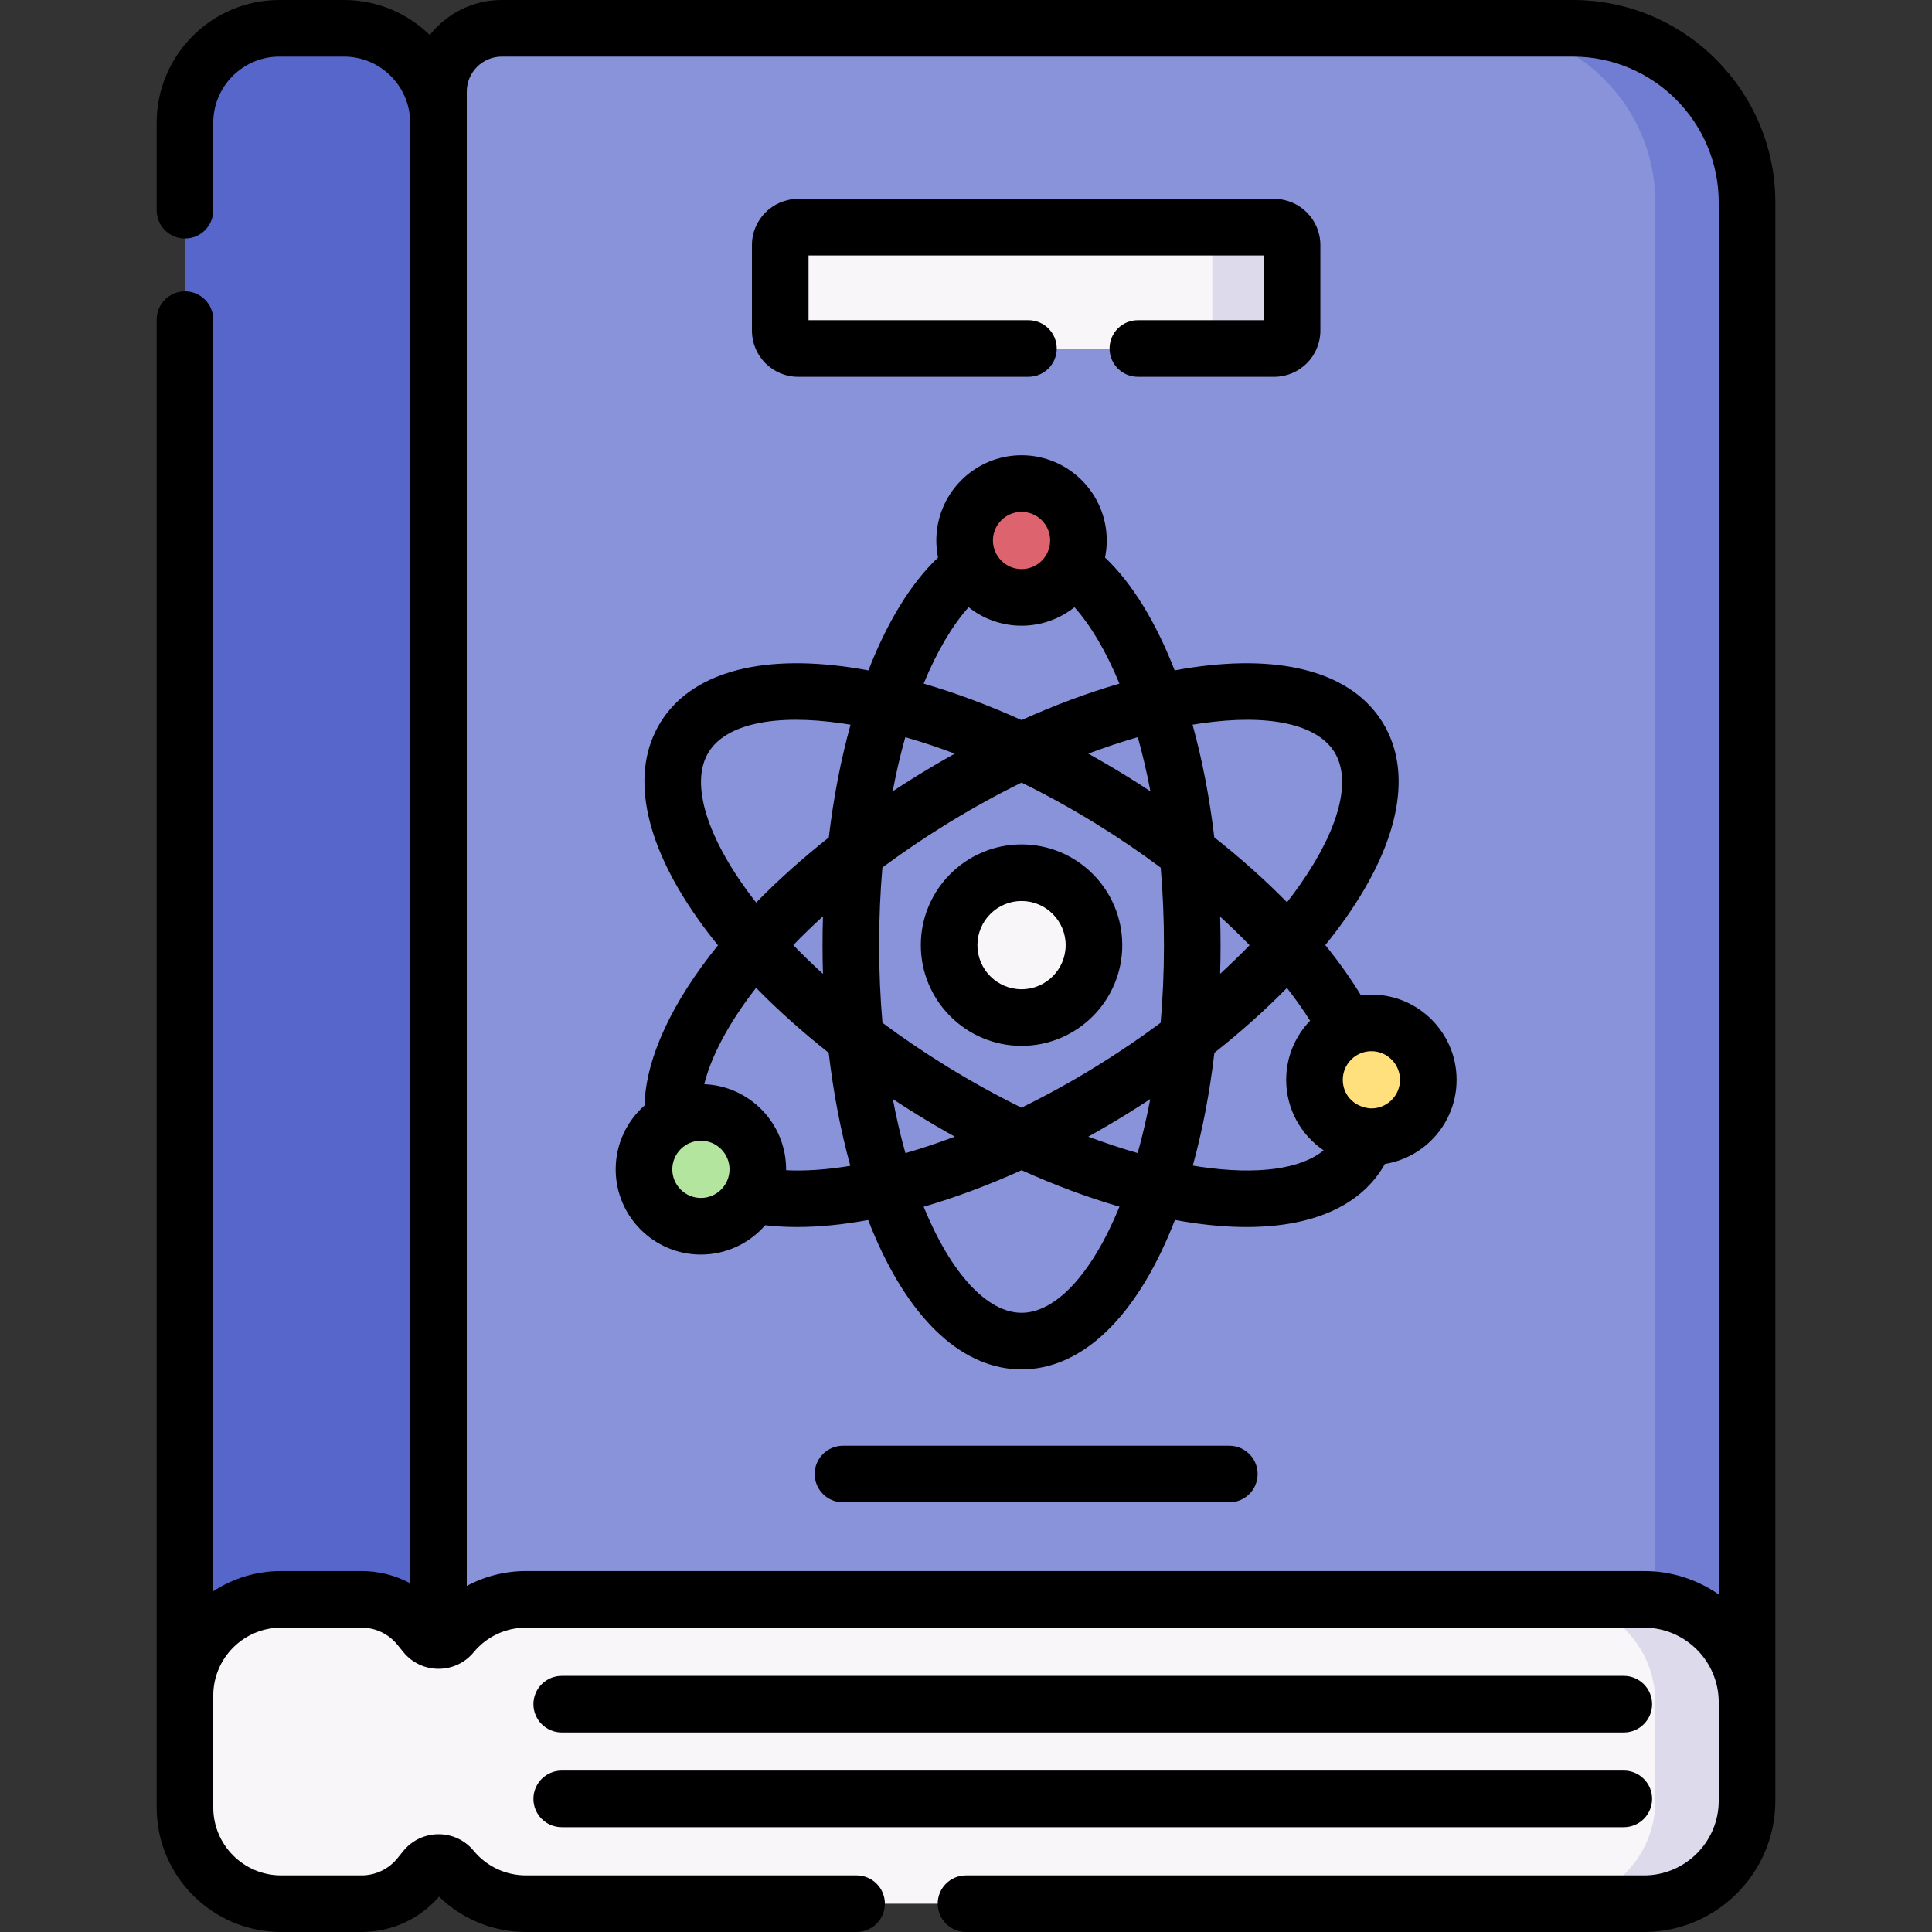 <svg xmlns="http://www.w3.org/2000/svg" id="Capa_1" height="512" viewBox="0 0 512 512" width="512"><rect x="0" y="0" width="512" height="512" fill="#333333" stroke="none"/><g><path d="m116.2 464.707h-67.182v-432.171c0-13.827 11.209-25.036 25.036-25.036h17.111c13.827 0 25.035 11.209 25.035 25.035z" fill="#5766cb"></path><path d="m463.202 464.927h-346.781v-432.171-8.256c0-9.267 7.512-16.779 16.779-16.779h283.849c25.489 0 46.153 20.663 46.153 46.153z" fill="#8993da"></path><path d="m416.829 7.5h-24.302c25.489 0 46.153 20.663 46.153 46.153v411.054h24.302v-411.054c0-25.49-20.663-46.153-46.153-46.153z" fill="#707dd3"></path><path d="m119.74 433.096c-1.83 2.217-5.232 2.204-7.045-.028l-1.572-1.935c-3.747-4.612-9.372-7.289-15.314-7.289h-21.305c-14.075 0-25.485 11.41-25.485 25.485v29.686c0 14.075 11.41 25.485 25.485 25.485h21.305c5.942 0 11.567-2.678 15.314-7.289l1.572-1.935c1.813-2.231 5.215-2.245 7.045-.028 4.837 5.859 12.039 9.252 19.637 9.252h296.315c15.072 0 27.29-12.218 27.29-27.29v-26.076c0-15.072-12.218-27.29-27.29-27.29h-296.315c-7.599 0-14.8 3.393-19.637 9.252z" fill="#f9f6f9"></path><g><path d="m435.692 423.844h-24.302c15.072 0 27.29 12.218 27.29 27.29v26.076c0 15.072-12.218 27.29-27.29 27.29h24.302c15.072 0 27.29-12.218 27.29-27.29v-26.076c0-15.072-12.218-27.29-27.29-27.29z" fill="#dddaec"></path></g><path d="m337.679 92.358h-126.176c-2.611 0-4.729-2.117-4.729-4.729v-22.689c0-2.612 2.117-4.729 4.729-4.729h126.176c2.612 0 4.729 2.117 4.729 4.729v22.69c0 2.611-2.117 4.728-4.729 4.728z" fill="#f9f6f9"></path><path d="m337.679 60.211h-21.138c2.612 0 4.729 2.117 4.729 4.729v22.69c0 2.612-2.117 4.729-4.729 4.729h21.138c2.612 0 4.729-2.117 4.729-4.729v-22.69c0-2.612-2.117-4.729-4.729-4.729z" fill="#dddaec"></path><g><circle cx="270.72" cy="250.471" fill="#f9f6f9" r="19.193"></circle><circle cx="185.747" cy="309.888" fill="#b3e59f" r="15.083"></circle><circle cx="363.435" cy="286.16" fill="#ffe07d" r="15.083"></circle><circle cx="270.72" cy="143.233" fill="#dd636e" r="15.083"></circle></g><g><path d="m416.829 0h-283.849c-7.732 0-14.632 3.633-19.082 9.281-5.869-5.739-13.895-9.281-22.733-9.281h-17.11c-17.94 0-32.536 14.595-32.536 32.536v23.175c0 4.142 3.357 7.5 7.5 7.5s7.5-3.358 7.5-7.5v-23.175c-.001-9.669 7.866-17.536 17.535-17.536h17.11c9.62 0 17.454 7.785 17.535 17.385v387.191c-3.907-2.101-8.317-3.232-12.892-3.232h-21.303c-6.63 0-12.809 1.967-17.985 5.346v-336.979c0-4.142-3.357-7.5-7.5-7.5s-7.5 3.358-7.5 7.5v394.304c0 18.188 14.797 32.985 32.985 32.985h21.305c7.934 0 15.373-3.402 20.551-9.364 6.128 5.989 14.339 9.364 23.018 9.364h87.622c4.143 0 7.5-3.357 7.5-7.5s-3.357-7.5-7.5-7.5h-87.623c-5.379 0-10.429-2.379-13.854-6.529-4.844-5.865-13.848-5.834-18.647.074l-1.573 1.936c-2.333 2.872-5.793 4.52-9.493 4.52h-21.306c-9.917 0-17.985-8.068-17.985-17.985v-29.686c0-9.917 8.068-17.985 17.985-17.985h21.305c3.7 0 7.16 1.647 9.493 4.518l1.572 1.936c4.805 5.915 13.811 5.937 18.65.073 3.424-4.147 8.473-6.526 13.853-6.526h296.314c10.913 0 19.791 8.878 19.791 19.79v26.075c0 10.913-8.878 19.791-19.791 19.791h-179.691c-4.143 0-7.5 3.357-7.5 7.5s3.357 7.5 7.5 7.5h179.691c19.184 0 34.791-15.607 34.791-34.791v-423.558c0-29.585-24.068-53.653-53.653-53.653zm18.862 416.344h-296.314c-5.559 0-10.927 1.385-15.677 3.954 0-24.648 0-378.273 0-396.018 0-5.117 4.163-9.279 9.28-9.279h283.849c21.313 0 38.653 17.339 38.653 38.653v368.883c-5.622-3.904-12.444-6.193-19.791-6.193z"></path><path d="m148.862 459.122h281.458c4.143 0 7.5-3.357 7.5-7.5s-3.357-7.5-7.5-7.5h-281.458c-4.143 0-7.5 3.357-7.5 7.5s3.357 7.5 7.5 7.5z"></path><path d="m148.862 484.222h281.458c4.143 0 7.5-3.357 7.5-7.5s-3.357-7.5-7.5-7.5h-281.458c-4.143 0-7.5 3.357-7.5 7.5s3.357 7.5 7.5 7.5z"></path><path d="m211.503 99.858h61.043c4.143 0 7.5-3.358 7.5-7.5s-3.357-7.5-7.5-7.5h-58.271v-17.147h120.634v17.147h-33.362c-4.143 0-7.5 3.358-7.5 7.5s3.357 7.5 7.5 7.5h36.134c6.743 0 12.229-5.486 12.229-12.229v-22.689c0-6.743-5.485-12.229-12.229-12.229h-126.178c-6.743 0-12.229 5.486-12.229 12.229v22.689c0 6.743 5.486 12.229 12.229 12.229z"></path><path d="m270.719 223.778c-14.718 0-26.692 11.975-26.692 26.693s11.975 26.692 26.692 26.692c14.719 0 26.693-11.975 26.693-26.692.001-14.718-11.974-26.693-26.693-26.693zm0 38.386c-6.447 0-11.692-5.245-11.692-11.692s5.245-11.693 11.692-11.693 11.693 5.246 11.693 11.693-5.245 11.692-11.693 11.692z"></path><path d="m363.435 263.577c-.942 0-1.871.058-2.784.171-2.681-4.412-5.841-8.859-9.433-13.293 1.995-2.46 3.86-4.926 5.587-7.391 14.21-20.281 17.623-38.606 9.61-51.6-8.011-12.995-25.922-18.172-50.419-14.584-1.55.227-3.116.487-4.699.78-4.943-12.73-11.208-23.05-18.45-29.909.298-1.46.454-2.971.454-4.518 0-12.452-10.131-22.583-22.583-22.583s-22.582 10.13-22.582 22.583c0 1.547.156 3.058.454 4.518-7.242 6.859-13.507 17.179-18.45 29.909-1.582-.293-3.148-.553-4.698-.78-24.506-3.59-42.409 1.59-50.421 14.584s-4.599 31.319 9.611 51.6c1.742 2.486 3.625 4.974 5.639 7.454-12.101 14.961-19.14 29.813-19.471 42.454-4.681 4.141-7.638 10.19-7.638 16.917 0 12.452 10.13 22.582 22.582 22.582 6.791 0 12.891-3.013 17.035-7.772 2.689.316 5.504.472 8.43.472 5.882 0 12.211-.629 18.865-1.853.57 1.469 1.159 2.909 1.766 4.318 9.805 22.739 23.611 35.263 38.877 35.263s29.073-12.523 38.878-35.263c.61-1.416 1.202-2.863 1.774-4.339 1.557.287 3.1.543 4.625.767 5.072.743 9.86 1.11 14.338 1.11 17.151 0 29.728-5.39 36.079-15.691.207-.336.407-.677.6-1.023 10.757-1.72 19.003-11.065 19.003-22.299.003-12.453-10.127-22.584-22.579-22.584zm-45.264-71.856c17.942-2.628 30.872.146 35.478 7.615 4.604 7.468 1.278 20.269-9.127 35.12-1.088 1.553-2.24 3.109-3.45 4.664-5.764-5.875-12.228-11.651-19.273-17.214-1.26-10.606-3.211-20.65-5.759-29.851.714-.119 1.424-.23 2.131-.334zm-27.643 90.875c-6.573 4.053-13.219 7.713-19.816 10.944-6.604-3.236-13.238-6.898-19.8-10.944-6.08-3.749-11.768-7.618-17.051-11.549-.573-6.56-.881-13.433-.881-20.576 0-7.206.303-14.07.862-20.571 5.266-3.914 10.957-7.784 17.071-11.553 6.565-4.048 13.202-7.711 19.808-10.948 6.606 3.237 13.243 6.9 19.808 10.948 5.956 3.672 11.672 7.562 17.074 11.599.557 6.488.858 13.336.858 20.525 0 7.138-.308 14.008-.88 20.565-5.386 4.012-11.091 7.884-17.053 11.56zm14.295 8.675c-.953 5.045-2.07 9.821-3.325 14.299-4.285-1.224-8.66-2.678-13.093-4.349 3.337-1.854 6.673-3.807 9.996-5.856 2.172-1.341 4.314-2.706 6.422-4.094zm-51.784 9.949c-4.454 1.686-8.832 3.148-13.091 4.375-1.258-4.485-2.377-9.269-3.332-14.325 2.108 1.389 4.25 2.754 6.422 4.093 3.316 2.045 6.654 3.999 10.001 5.857zm-34.946-43.134c-2.793-2.546-5.415-5.092-7.862-7.621 2.441-2.528 5.063-5.076 7.865-7.63-.077 2.527-.116 5.074-.116 7.636-.001 2.552.038 5.092.113 7.615zm18.479-48.383c.96-5.094 2.085-9.877 3.343-14.337 4.294 1.226 8.679 2.683 13.122 4.358-3.347 1.858-6.684 3.811-9.999 5.856-2.192 1.351-4.348 2.727-6.466 4.123zm51.831-9.979c4.443-1.675 8.828-3.132 13.122-4.358 1.257 4.459 2.383 9.242 3.343 14.334-2.12-1.396-4.276-2.771-6.466-4.121-3.316-2.044-6.652-3.997-9.999-5.855zm34.944 43.2c2.741 2.502 5.348 5.028 7.805 7.565-2.46 2.546-5.066 5.073-7.804 7.572.075-2.516.113-5.047.113-7.591 0-2.531-.039-5.048-.114-7.546zm-52.628-107.274c4.182 0 7.583 3.401 7.583 7.583 0 4.165-3.388 7.583-7.583 7.583-4.201 0-7.582-3.464-7.582-7.583 0-4.182 3.402-7.583 7.582-7.583zm-14.029 25.266c3.855 3.065 8.732 4.899 14.029 4.899s10.174-1.834 14.03-4.899c4.198 4.71 8.317 11.524 11.913 20.25-8.438 2.456-17.155 5.705-25.942 9.666-8.787-3.961-17.504-7.211-25.943-9.667 3.597-8.725 7.715-15.539 11.913-20.249zm-68.899 38.42c4.605-7.468 17.544-10.244 35.479-7.615.706.103 1.417.215 2.131.334-2.551 9.21-4.502 19.264-5.762 29.882-7.073 5.602-13.525 11.399-19.257 17.261-13.06-16.724-17.667-31.63-12.591-39.862zm-2.044 118.134c-4.181 0-7.582-3.401-7.582-7.582 0-4.141 3.384-7.583 7.582-7.583 4.182 0 7.583 3.401 7.583 7.583 0 4.172-3.394 7.582-7.583 7.582zm22.581-7.346c.001-.079.001-.157.001-.236 0-12.154-9.651-22.096-21.692-22.566 1.789-7.292 6.384-16.092 13.728-25.538 5.776 5.891 12.236 11.669 19.248 17.215 1.24 10.576 3.169 20.656 5.736 29.949-6.133 1.019-11.859 1.427-17.021 1.176zm62.391 37.774c-9.083 0-18.693-10.359-25.942-28.097 8.388-2.443 17.109-5.691 25.955-9.685 8.786 3.96 17.501 7.209 25.939 9.663-7.251 17.752-16.865 28.119-25.952 28.119zm47.452-38.677c-.685-.1-1.374-.208-2.067-.323 2.56-9.279 4.485-19.342 5.722-29.898 7.004-5.54 13.456-11.31 19.227-17.194 2.279 2.918 4.33 5.821 6.131 8.688-3.919 4.064-6.333 9.588-6.333 15.666 0 7.766 3.94 14.629 9.927 18.695-6.043 4.976-17.567 6.572-32.607 4.366zm44.784-15.494c-4.677-.576-7.103-4.021-7.103-7.567 0-4.19 3.411-7.583 7.583-7.583 4.181 0 7.582 3.401 7.582 7.583 0 4.355-3.682 7.842-8.062 7.567z"></path><path d="m325.784 383.133h-102.386c-4.143 0-7.5 3.357-7.5 7.5s3.357 7.5 7.5 7.5h102.386c4.143 0 7.5-3.357 7.5-7.5s-3.357-7.5-7.5-7.5z"></path></g></g></svg>